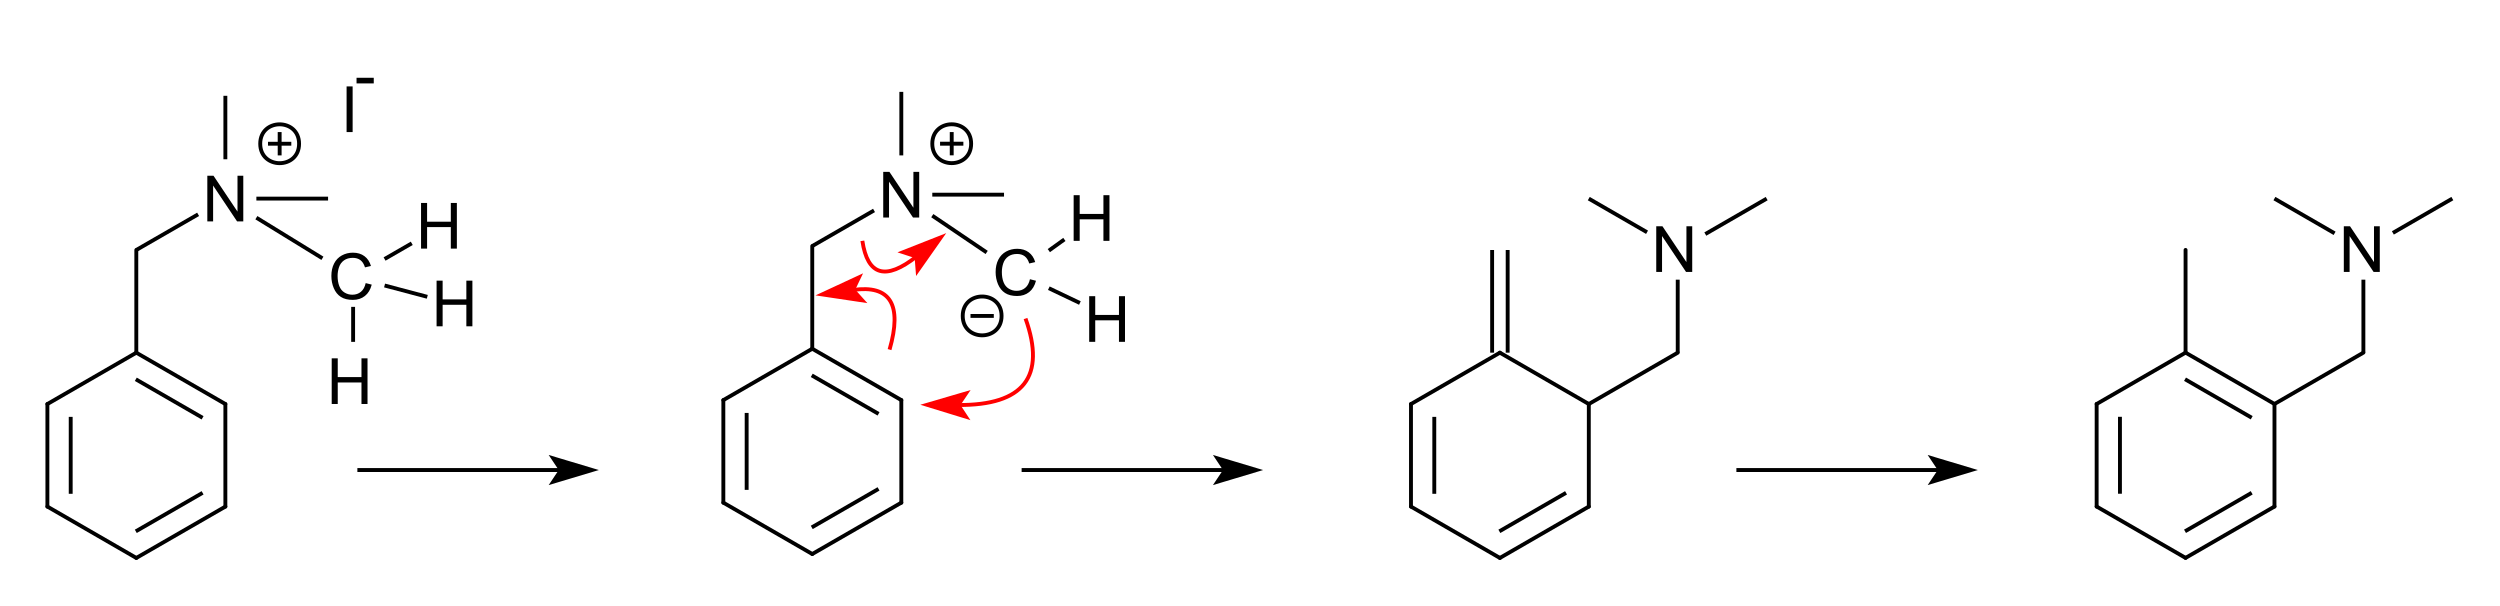 <?xml version="1.0" encoding="UTF-8"?>
<svg xmlns="http://www.w3.org/2000/svg" xmlns:xlink="http://www.w3.org/1999/xlink" width="483pt" height="117pt" viewBox="0 0 483 117" version="1.1">
<g id="surface0">
<path style="stroke: none; fill-rule: evenodd; fill: rgb(0%,0%,0%); opacity: 0;" d="M 66.043 14.259 L 69.796 14.259 L 69.796 27.768 L 66.043 27.768 Z M 66.043 14.259 "/>
<path style="fill: none; stroke-width: 0.75; stroke-linecap: butt; stroke-linejoin: miter; stroke: rgb(0%,0%,0%); opacity: 0;stroke-miterlimit: 10;" d="M 66.043 14.259 L 69.796 14.259 L 69.796 27.768 L 66.043 27.768 Z M 66.043 14.259 " transform="matrix(1,0,0,1,0,0)"/>
<path style="stroke: none; fill-rule: evenodd; fill: rgb(0%,0%,0%); opacity: 1;" d="M 66.961 25.517 L 66.961 16.696 L 68.128 16.696 L 68.128 25.517 Z M 69.235 25.517 "/>
<path style="stroke: none; fill-rule: evenodd; fill: rgb(0%,0%,0%); opacity: 1;" d="M 68.883 16.115 L 68.883 15.026 L 72.21 15.026 L 72.21 16.115 Z M 72.595 18.762 "/>
<path style="stroke: none; fill-rule: evenodd; fill: rgb(0%,0%,0%); opacity: 0;" d="M 66.043 14.259 L 69.796 14.259 L 69.796 27.768 L 66.043 27.768 Z M 66.043 14.259 "/>
<path style="fill: none; stroke-width: 0.75; stroke-linecap: butt; stroke-linejoin: miter; stroke: rgb(0%,0%,0%); opacity: 0;stroke-miterlimit: 10;" d="M 66.043 14.259 L 69.796 14.259 L 69.796 27.768 L 66.043 27.768 Z M 66.043 14.259 " transform="matrix(1,0,0,1,0,0)"/>
<path style="stroke: none; fill-rule: evenodd; fill: rgb(0%,0%,0%); opacity: 0;" d="M 63.041 46.531 L 73.548 46.531 L 73.548 58.538 L 63.041 58.538 Z M 63.041 46.531 "/>
<path style="fill: none; stroke-width: 0.75; stroke-linecap: butt; stroke-linejoin: miter; stroke: rgb(0%,0%,0%); opacity: 0;stroke-miterlimit: 10;" d="M 63.041 46.531 L 73.548 46.531 L 73.548 58.538 L 63.041 58.538 Z M 63.041 46.531 " transform="matrix(1,0,0,1,0,0)"/>
<path style="stroke: none; fill-rule: evenodd; fill: rgb(0%,0%,0%); opacity: 0;" d="M 39.026 31.521 L 48.782 31.521 L 48.782 43.529 L 39.026 43.529 Z M 39.026 31.521 "/>
<path style="fill: none; stroke-width: 0.75; stroke-linecap: butt; stroke-linejoin: miter; stroke: rgb(0%,0%,0%); opacity: 0;stroke-miterlimit: 10;" d="M 39.026 31.521 L 48.782 31.521 L 48.782 43.529 L 39.026 43.529 Z M 39.026 31.521 " transform="matrix(1,0,0,1,0,0)"/>
<path style="stroke: none; fill-rule: evenodd; fill: rgb(0%,0%,0%); opacity: 0;" d="M 63.041 66.794 L 72.798 66.794 L 72.798 78.802 L 63.041 78.802 Z M 63.041 66.794 "/>
<path style="fill: none; stroke-width: 0.75; stroke-linecap: butt; stroke-linejoin: miter; stroke: rgb(0%,0%,0%); opacity: 0;stroke-miterlimit: 10;" d="M 63.041 66.794 L 72.798 66.794 L 72.798 78.802 L 63.041 78.802 Z M 63.041 66.794 " transform="matrix(1,0,0,1,0,0)"/>
<path style="stroke: none; fill-rule: evenodd; fill: rgb(0%,0%,0%); opacity: 0;" d="M 83.305 51.784 L 93.061 51.784 L 93.061 63.792 L 83.305 63.792 Z M 83.305 51.784 "/>
<path style="fill: none; stroke-width: 0.75; stroke-linecap: butt; stroke-linejoin: miter; stroke: rgb(0%,0%,0%); opacity: 0;stroke-miterlimit: 10;" d="M 83.305 51.784 L 93.061 51.784 L 93.061 63.792 L 83.305 63.792 Z M 83.305 51.784 " transform="matrix(1,0,0,1,0,0)"/>
<path style="stroke: none; fill-rule: evenodd; fill: rgb(0%,0%,0%); opacity: 0;" d="M 80.303 36.774 L 90.059 36.774 L 90.059 48.782 L 80.303 48.782 Z M 80.303 36.774 "/>
<path style="fill: none; stroke-width: 0.75; stroke-linecap: butt; stroke-linejoin: miter; stroke: rgb(0%,0%,0%); opacity: 0;stroke-miterlimit: 10;" d="M 80.303 36.774 L 90.059 36.774 L 90.059 48.782 L 80.303 48.782 Z M 80.303 36.774 " transform="matrix(1,0,0,1,0,0)"/>
<path style="fill: none; stroke-width: 0.75; stroke-linecap: butt; stroke-linejoin: round; stroke: rgb(0%,0%,0%); opacity: 1;stroke-miterlimit: 10;" d="M 49.532 42.058 L 62.291 49.902 " transform="matrix(1,0,0,1,0,0)"/>
<path style="fill: none; stroke-width: 0.75; stroke-linecap: butt; stroke-linejoin: round; stroke: rgb(0%,0%,0%); opacity: 1;stroke-miterlimit: 10;" d="M 68.223 59.289 L 68.223 66.043 " transform="matrix(1,0,0,1,0,0)"/>
<path style="fill: none; stroke-width: 0.75; stroke-linecap: round; stroke-linejoin: round; stroke: rgb(0%,0%,0%); opacity: 1;stroke-miterlimit: 10;" d="M 26.334 68.138 L 26.334 48.295 " transform="matrix(1,0,0,1,0,0)"/>
<path style="fill: none; stroke-width: 0.75; stroke-linecap: butt; stroke-linejoin: round; stroke: rgb(0%,0%,0%); opacity: 1;stroke-miterlimit: 10;" d="M 74.299 55.157 L 82.554 57.343 " transform="matrix(1,0,0,1,0,0)"/>
<path style="fill: none; stroke-width: 0.75; stroke-linecap: butt; stroke-linejoin: round; stroke: rgb(0%,0%,0%); opacity: 1;stroke-miterlimit: 10;" d="M 49.532 38.374 L 63.383 38.374 " transform="matrix(1,0,0,1,0,0)"/>
<path style="fill: none; stroke-width: 0.75; stroke-linecap: butt; stroke-linejoin: round; stroke: rgb(0%,0%,0%); opacity: 1;stroke-miterlimit: 10;" d="M 26.236 73.279 L 39.14 80.72 " transform="matrix(1,0,0,1,0,0)"/>
<path style="fill: none; stroke-width: 0.75; stroke-linecap: round; stroke-linejoin: round; stroke: rgb(0%,0%,0%); opacity: 1;stroke-miterlimit: 10;" d="M 26.334 68.138 L 43.54 78.059 " transform="matrix(1,0,0,1,0,0)"/>
<path style="fill: none; stroke-width: 0.75; stroke-linecap: round; stroke-linejoin: round; stroke: rgb(0%,0%,0%); opacity: 1;stroke-miterlimit: 10;" d="M 9.156 97.873 L 26.334 107.795 " transform="matrix(1,0,0,1,0,0)"/>
<path style="fill: none; stroke-width: 0.75; stroke-linecap: round; stroke-linejoin: round; stroke: rgb(0%,0%,0%); opacity: 1;stroke-miterlimit: 10;" d="M 9.156 78.059 L 26.334 68.138 " transform="matrix(1,0,0,1,0,0)"/>
<path style="fill: none; stroke-width: 0.75; stroke-linecap: butt; stroke-linejoin: round; stroke: rgb(0%,0%,0%); opacity: 1;stroke-miterlimit: 10;" d="M 13.659 80.536 L 13.659 95.397 " transform="matrix(1,0,0,1,0,0)"/>
<path style="fill: none; stroke-width: 0.75; stroke-linecap: round; stroke-linejoin: round; stroke: rgb(0%,0%,0%); opacity: 1;stroke-miterlimit: 10;" d="M 9.156 78.059 L 9.156 97.873 " transform="matrix(1,0,0,1,0,0)"/>
<path style="fill: none; stroke-width: 0.75; stroke-linecap: round; stroke-linejoin: round; stroke: rgb(0%,0%,0%); opacity: 1;stroke-miterlimit: 10;" d="M 43.54 78.059 L 43.54 97.873 " transform="matrix(1,0,0,1,0,0)"/>
<path style="fill: none; stroke-width: 0.75; stroke-linecap: butt; stroke-linejoin: round; stroke: rgb(0%,0%,0%); opacity: 1;stroke-miterlimit: 10;" d="M 39.14 95.213 L 26.236 102.654 " transform="matrix(1,0,0,1,0,0)"/>
<path style="fill: none; stroke-width: 0.75; stroke-linecap: round; stroke-linejoin: round; stroke: rgb(0%,0%,0%); opacity: 1;stroke-miterlimit: 10;" d="M 43.54 97.873 L 26.334 107.795 " transform="matrix(1,0,0,1,0,0)"/>
<path style="fill: none; stroke-width: 0.75; stroke-linecap: butt; stroke-linejoin: round; stroke: rgb(0%,0%,0%); opacity: 1;stroke-miterlimit: 10;" d="M 43.54 30.77 L 43.54 18.503 " transform="matrix(1,0,0,1,0,0)"/>
<path style="fill: none; stroke-width: 0.75; stroke-linecap: butt; stroke-linejoin: round; stroke: rgb(0%,0%,0%); opacity: 1;stroke-miterlimit: 10;" d="M 74.299 50.042 L 79.552 47.009 " transform="matrix(1,0,0,1,0,0)"/>
<path style="fill: none; stroke-width: 0.75; stroke-linecap: butt; stroke-linejoin: round; stroke: rgb(0%,0%,0%); opacity: 1;stroke-miterlimit: 10;" d="M 26.334 48.295 L 38.275 41.41 " transform="matrix(1,0,0,1,0,0)"/>
<path style="stroke: none; fill-rule: evenodd; fill: rgb(0%,0%,0%); opacity: 1;" d="M 70.651 54.695 L 71.818 54.99 C 71.574 55.949 71.134 56.68 70.498 57.183 C 69.862 57.687 69.085 57.938 68.166 57.938 C 67.216 57.938 66.442 57.745 65.847 57.358 C 65.251 56.971 64.798 56.41 64.487 55.676 C 64.176 54.942 64.021 54.154 64.021 53.311 C 64.021 52.393 64.196 51.592 64.547 50.908 C 64.898 50.224 65.397 49.704 66.045 49.349 C 66.693 48.994 67.406 48.817 68.184 48.817 C 69.067 48.817 69.809 49.041 70.41 49.491 C 71.012 49.94 71.431 50.572 71.668 51.386 L 70.519 51.657 C 70.314 51.015 70.017 50.548 69.628 50.255 C 69.239 49.962 68.75 49.816 68.16 49.816 C 67.482 49.816 66.916 49.978 66.46 50.303 C 66.005 50.628 65.685 51.064 65.501 51.612 C 65.316 52.159 65.224 52.724 65.224 53.305 C 65.224 54.055 65.333 54.71 65.552 55.27 C 65.771 55.829 66.11 56.248 66.572 56.524 C 67.033 56.801 67.532 56.94 68.07 56.94 C 68.724 56.94 69.277 56.751 69.731 56.374 C 70.184 55.997 70.491 55.437 70.651 54.695 Z M 72.306 57.788 "/>
<path style="stroke: none; fill-rule: evenodd; fill: rgb(0%,0%,0%); opacity: 0;" d="M 63.041 46.531 L 73.548 46.531 L 73.548 60.039 L 63.041 60.039 Z M 63.041 46.531 "/>
<path style="fill: none; stroke-width: 0.75; stroke-linecap: butt; stroke-linejoin: miter; stroke: rgb(0%,0%,0%); opacity: 0;stroke-miterlimit: 10;" d="M 63.041 46.531 L 73.548 46.531 L 73.548 60.039 L 63.041 60.039 Z M 63.041 46.531 " transform="matrix(1,0,0,1,0,0)"/>
<path style="fill: none; stroke-width: 0.75; stroke-linecap: butt; stroke-linejoin: round; stroke: rgb(0%,0%,0%); opacity: 1;stroke-miterlimit: 10;" d="M 51.777 27.773 L 56.28 27.773 " transform="matrix(1,0,0,1,0,0)"/>
<path style="fill: none; stroke-width: 0.75; stroke-linecap: butt; stroke-linejoin: round; stroke: rgb(0%,0%,0%); opacity: 1;stroke-miterlimit: 10;" d="M 54.029 25.521 L 54.029 30.024 " transform="matrix(1,0,0,1,0,0)"/>
<path style="stroke: none; fill-rule: evenodd; fill: rgb(0%,0%,0%); opacity: 0;" d="M 57.781 27.773 C 57.781 32.776 50.276 32.776 50.276 27.773 C 50.276 22.769 57.781 22.769 57.781 27.773 "/>
<path style="fill: none; stroke-width: 0.75; stroke-linecap: butt; stroke-linejoin: round; stroke: rgb(0%,0%,0%); opacity: 1;stroke-miterlimit: 10;" d="M 57.781 27.773 C 57.781 32.776 50.276 32.776 50.276 27.773 C 50.276 22.769 57.781 22.769 57.781 27.773 " transform="matrix(1,0,0,1,0,0)"/>
<path style="stroke: none; fill-rule: evenodd; fill: rgb(0%,0%,0%); opacity: 1;" d="M 40.054 42.778 L 40.054 33.957 L 41.251 33.957 L 45.884 40.883 L 45.884 33.957 L 47.003 33.957 L 47.003 42.778 L 45.806 42.778 L 41.173 35.847 L 41.173 42.778 Z M 48.014 42.778 "/>
<path style="stroke: none; fill-rule: evenodd; fill: rgb(0%,0%,0%); opacity: 0;" d="M 39.026 31.521 L 48.782 31.521 L 48.782 45.03 L 39.026 45.03 Z M 39.026 31.521 "/>
<path style="fill: none; stroke-width: 0.75; stroke-linecap: butt; stroke-linejoin: miter; stroke: rgb(0%,0%,0%); opacity: 0;stroke-miterlimit: 10;" d="M 39.026 31.521 L 48.782 31.521 L 48.782 45.03 L 39.026 45.03 Z M 39.026 31.521 " transform="matrix(1,0,0,1,0,0)"/>
<path style="stroke: none; fill-rule: evenodd; fill: rgb(0%,0%,0%); opacity: 1;" d="M 64.085 78.051 L 64.085 69.231 L 65.252 69.231 L 65.252 72.853 L 69.837 72.853 L 69.837 69.231 L 71.004 69.231 L 71.004 78.051 L 69.837 78.051 L 69.837 73.894 L 65.252 73.894 L 65.252 78.051 Z M 71.997 78.051 "/>
<path style="stroke: none; fill-rule: evenodd; fill: rgb(0%,0%,0%); opacity: 0;" d="M 63.041 66.794 L 72.798 66.794 L 72.798 80.303 L 63.041 80.303 Z M 63.041 66.794 "/>
<path style="fill: none; stroke-width: 0.75; stroke-linecap: butt; stroke-linejoin: miter; stroke: rgb(0%,0%,0%); opacity: 0;stroke-miterlimit: 10;" d="M 63.041 66.794 L 72.798 66.794 L 72.798 80.303 L 63.041 80.303 Z M 63.041 66.794 " transform="matrix(1,0,0,1,0,0)"/>
<path style="stroke: none; fill-rule: evenodd; fill: rgb(0%,0%,0%); opacity: 1;" d="M 84.348 63.041 L 84.348 54.221 L 85.515 54.221 L 85.515 57.843 L 90.1 57.843 L 90.1 54.221 L 91.267 54.221 L 91.267 63.041 L 90.1 63.041 L 90.1 58.884 L 85.515 58.884 L 85.515 63.041 Z M 92.26 63.041 "/>
<path style="stroke: none; fill-rule: evenodd; fill: rgb(0%,0%,0%); opacity: 0;" d="M 83.305 51.784 L 93.061 51.784 L 93.061 65.293 L 83.305 65.293 Z M 83.305 51.784 "/>
<path style="fill: none; stroke-width: 0.75; stroke-linecap: butt; stroke-linejoin: miter; stroke: rgb(0%,0%,0%); opacity: 0;stroke-miterlimit: 10;" d="M 83.305 51.784 L 93.061 51.784 L 93.061 65.293 L 83.305 65.293 Z M 83.305 51.784 " transform="matrix(1,0,0,1,0,0)"/>
<path style="stroke: none; fill-rule: evenodd; fill: rgb(0%,0%,0%); opacity: 1;" d="M 81.346 48.031 L 81.346 39.211 L 82.513 39.211 L 82.513 42.833 L 87.098 42.833 L 87.098 39.211 L 88.265 39.211 L 88.265 48.031 L 87.098 48.031 L 87.098 43.874 L 82.513 43.874 L 82.513 48.031 Z M 89.258 48.031 "/>
<path style="stroke: none; fill-rule: evenodd; fill: rgb(0%,0%,0%); opacity: 0;" d="M 80.303 36.774 L 90.059 36.774 L 90.059 50.283 L 80.303 50.283 Z M 80.303 36.774 "/>
<path style="fill: none; stroke-width: 0.75; stroke-linecap: butt; stroke-linejoin: miter; stroke: rgb(0%,0%,0%); opacity: 0;stroke-miterlimit: 10;" d="M 80.303 36.774 L 90.059 36.774 L 90.059 50.283 L 80.303 50.283 Z M 80.303 36.774 " transform="matrix(1,0,0,1,0,0)"/>
<path style="stroke: none; fill-rule: evenodd; fill: rgb(0%,0%,0%); opacity: 0;" d="M 191.375 45.78 L 201.882 45.78 L 201.882 57.788 L 191.375 57.788 Z M 191.375 45.78 "/>
<path style="fill: none; stroke-width: 0.75; stroke-linecap: butt; stroke-linejoin: miter; stroke: rgb(0%,0%,0%); opacity: 0;stroke-miterlimit: 10;" d="M 191.375 45.78 L 201.882 45.78 L 201.882 57.788 L 191.375 57.788 Z M 191.375 45.78 " transform="matrix(1,0,0,1,0,0)"/>
<path style="stroke: none; fill-rule: evenodd; fill: rgb(0%,0%,0%); opacity: 0;" d="M 169.611 30.77 L 179.368 30.77 L 179.368 42.778 L 169.611 42.778 Z M 169.611 30.77 "/>
<path style="fill: none; stroke-width: 0.75; stroke-linecap: butt; stroke-linejoin: miter; stroke: rgb(0%,0%,0%); opacity: 0;stroke-miterlimit: 10;" d="M 169.611 30.77 L 179.368 30.77 L 179.368 42.778 L 169.611 42.778 Z M 169.611 30.77 " transform="matrix(1,0,0,1,0,0)"/>
<path style="stroke: none; fill-rule: evenodd; fill: rgb(0%,0%,0%); opacity: 0;" d="M 209.387 54.786 L 219.144 54.786 L 219.144 66.794 L 209.387 66.794 Z M 209.387 54.786 "/>
<path style="fill: none; stroke-width: 0.75; stroke-linecap: butt; stroke-linejoin: miter; stroke: rgb(0%,0%,0%); opacity: 0;stroke-miterlimit: 10;" d="M 209.387 54.786 L 219.144 54.786 L 219.144 66.794 L 209.387 66.794 Z M 209.387 54.786 " transform="matrix(1,0,0,1,0,0)"/>
<path style="stroke: none; fill-rule: evenodd; fill: rgb(0%,0%,0%); opacity: 0;" d="M 206.385 35.273 L 216.142 35.273 L 216.142 47.281 L 206.385 47.281 Z M 206.385 35.273 "/>
<path style="fill: none; stroke-width: 0.75; stroke-linecap: butt; stroke-linejoin: miter; stroke: rgb(0%,0%,0%); opacity: 0;stroke-miterlimit: 10;" d="M 206.385 35.273 L 216.142 35.273 L 216.142 47.281 L 206.385 47.281 Z M 206.385 35.273 " transform="matrix(1,0,0,1,0,0)"/>
<path style="fill: none; stroke-width: 0.75; stroke-linecap: butt; stroke-linejoin: round; stroke: rgb(0%,0%,0%); opacity: 1;stroke-miterlimit: 10;" d="M 202.633 55.681 L 208.637 58.543 " transform="matrix(1,0,0,1,0,0)"/>
<path style="fill: none; stroke-width: 0.75; stroke-linecap: butt; stroke-linejoin: round; stroke: rgb(0%,0%,0%); opacity: 1;stroke-miterlimit: 10;" d="M 202.633 48.42 L 205.635 46.258 " transform="matrix(1,0,0,1,0,0)"/>
<path style="fill: none; stroke-width: 0.75; stroke-linecap: butt; stroke-linejoin: round; stroke: rgb(0%,0%,0%); opacity: 1;stroke-miterlimit: 10;" d="M 169.734 94.453 L 156.829 101.894 " transform="matrix(1,0,0,1,0,0)"/>
<path style="fill: none; stroke-width: 0.75; stroke-linecap: round; stroke-linejoin: round; stroke: rgb(0%,0%,0%); opacity: 1;stroke-miterlimit: 10;" d="M 174.134 97.114 L 156.928 107.035 " transform="matrix(1,0,0,1,0,0)"/>
<path style="fill: none; stroke-width: 0.75; stroke-linecap: round; stroke-linejoin: round; stroke: rgb(0%,0%,0%); opacity: 1;stroke-miterlimit: 10;" d="M 174.134 77.299 L 174.134 97.114 " transform="matrix(1,0,0,1,0,0)"/>
<path style="fill: none; stroke-width: 0.75; stroke-linecap: butt; stroke-linejoin: round; stroke: rgb(0%,0%,0%); opacity: 1;stroke-miterlimit: 10;" d="M 156.928 47.536 L 168.861 40.655 " transform="matrix(1,0,0,1,0,0)"/>
<path style="fill: none; stroke-width: 0.75; stroke-linecap: butt; stroke-linejoin: round; stroke: rgb(0%,0%,0%); opacity: 1;stroke-miterlimit: 10;" d="M 180.118 37.614 L 193.977 37.614 " transform="matrix(1,0,0,1,0,0)"/>
<path style="fill: none; stroke-width: 0.75; stroke-linecap: butt; stroke-linejoin: round; stroke: rgb(0%,0%,0%); opacity: 1;stroke-miterlimit: 10;" d="M 144.253 79.776 L 144.253 94.637 " transform="matrix(1,0,0,1,0,0)"/>
<path style="fill: none; stroke-width: 0.75; stroke-linecap: round; stroke-linejoin: round; stroke: rgb(0%,0%,0%); opacity: 1;stroke-miterlimit: 10;" d="M 139.75 77.299 L 139.75 97.114 " transform="matrix(1,0,0,1,0,0)"/>
<path style="fill: none; stroke-width: 0.75; stroke-linecap: round; stroke-linejoin: round; stroke: rgb(0%,0%,0%); opacity: 1;stroke-miterlimit: 10;" d="M 139.75 77.299 L 156.928 67.378 " transform="matrix(1,0,0,1,0,0)"/>
<path style="fill: none; stroke-width: 0.75; stroke-linecap: round; stroke-linejoin: round; stroke: rgb(0%,0%,0%); opacity: 1;stroke-miterlimit: 10;" d="M 139.75 97.114 L 156.928 107.035 " transform="matrix(1,0,0,1,0,0)"/>
<path style="fill: none; stroke-width: 0.75; stroke-linecap: butt; stroke-linejoin: round; stroke: rgb(0%,0%,0%); opacity: 1;stroke-miterlimit: 10;" d="M 156.829 72.519 L 169.734 79.96 " transform="matrix(1,0,0,1,0,0)"/>
<path style="fill: none; stroke-width: 0.75; stroke-linecap: round; stroke-linejoin: round; stroke: rgb(0%,0%,0%); opacity: 1;stroke-miterlimit: 10;" d="M 156.928 67.378 L 174.134 77.299 " transform="matrix(1,0,0,1,0,0)"/>
<path style="fill: none; stroke-width: 0.75; stroke-linecap: round; stroke-linejoin: round; stroke: rgb(0%,0%,0%); opacity: 1;stroke-miterlimit: 10;" d="M 156.928 67.378 L 156.928 47.536 " transform="matrix(1,0,0,1,0,0)"/>
<path style="fill: none; stroke-width: 0.75; stroke-linecap: butt; stroke-linejoin: round; stroke: rgb(0%,0%,0%); opacity: 1;stroke-miterlimit: 10;" d="M 180.118 41.663 L 190.625 48.77 " transform="matrix(1,0,0,1,0,0)"/>
<path style="fill: none; stroke-width: 0.75; stroke-linecap: butt; stroke-linejoin: round; stroke: rgb(0%,0%,0%); opacity: 1;stroke-miterlimit: 10;" d="M 174.134 30.02 L 174.134 17.744 " transform="matrix(1,0,0,1,0,0)"/>
<path style="fill: none; stroke-width: 0.75; stroke-linecap: butt; stroke-linejoin: round; stroke: rgb(0%,0%,0%); opacity: 1;stroke-miterlimit: 10;" d="M 187.5 61.037 L 192.002 61.037 " transform="matrix(1,0,0,1,0,0)"/>
<path style="stroke: none; fill-rule: evenodd; fill: rgb(0%,0%,0%); opacity: 0;" d="M 193.503 61.037 C 193.503 66.04 185.999 66.04 185.999 61.037 C 185.999 56.034 193.503 56.034 193.503 61.037 "/>
<path style="fill: none; stroke-width: 0.75; stroke-linecap: butt; stroke-linejoin: round; stroke: rgb(0%,0%,0%); opacity: 1;stroke-miterlimit: 10;" d="M 193.503 61.037 C 193.503 66.04 185.999 66.04 185.999 61.037 C 185.999 56.034 193.503 56.034 193.503 61.037 " transform="matrix(1,0,0,1,0,0)"/>
<path style="stroke: none; fill-rule: evenodd; fill: rgb(0%,0%,0%); opacity: 1;" d="M 198.985 53.945 L 200.153 54.24 C 199.908 55.198 199.468 55.929 198.832 56.433 C 198.196 56.936 197.419 57.188 196.5 57.188 C 195.55 57.188 194.777 56.994 194.181 56.607 C 193.585 56.22 193.132 55.66 192.821 54.926 C 192.51 54.191 192.355 53.403 192.355 52.561 C 192.355 51.642 192.53 50.841 192.881 50.157 C 193.232 49.473 193.732 48.954 194.379 48.599 C 195.027 48.244 195.74 48.066 196.518 48.066 C 197.401 48.066 198.143 48.291 198.745 48.74 C 199.346 49.189 199.766 49.821 200.002 50.636 L 198.853 50.906 C 198.648 50.264 198.352 49.797 197.962 49.504 C 197.573 49.212 197.084 49.065 196.494 49.065 C 195.816 49.065 195.25 49.228 194.795 49.552 C 194.339 49.877 194.019 50.314 193.835 50.861 C 193.65 51.409 193.558 51.973 193.558 52.555 C 193.558 53.305 193.667 53.96 193.886 54.519 C 194.105 55.079 194.445 55.497 194.906 55.774 C 195.367 56.051 195.867 56.189 196.404 56.189 C 197.058 56.189 197.611 56.001 198.065 55.623 C 198.518 55.246 198.825 54.687 198.985 53.945 Z M 200.64 57.037 "/>
<path style="stroke: none; fill-rule: evenodd; fill: rgb(0%,0%,0%); opacity: 0;" d="M 191.375 45.78 L 201.882 45.78 L 201.882 59.289 L 191.375 59.289 Z M 191.375 45.78 "/>
<path style="fill: none; stroke-width: 0.75; stroke-linecap: butt; stroke-linejoin: miter; stroke: rgb(0%,0%,0%); opacity: 0;stroke-miterlimit: 10;" d="M 191.375 45.78 L 201.882 45.78 L 201.882 59.289 L 191.375 59.289 Z M 191.375 45.78 " transform="matrix(1,0,0,1,0,0)"/>
<path style="fill: none; stroke-width: 0.75; stroke-linecap: butt; stroke-linejoin: round; stroke: rgb(0%,0%,0%); opacity: 1;stroke-miterlimit: 10;" d="M 181.62 27.763 L 186.123 27.763 " transform="matrix(1,0,0,1,0,0)"/>
<path style="fill: none; stroke-width: 0.75; stroke-linecap: butt; stroke-linejoin: round; stroke: rgb(0%,0%,0%); opacity: 1;stroke-miterlimit: 10;" d="M 183.872 25.512 L 183.872 30.015 " transform="matrix(1,0,0,1,0,0)"/>
<path style="stroke: none; fill-rule: evenodd; fill: rgb(0%,0%,0%); opacity: 0;" d="M 187.624 27.763 C 187.624 32.767 180.119 32.767 180.119 27.763 C 180.119 22.76 187.624 22.76 187.624 27.763 "/>
<path style="fill: none; stroke-width: 0.75; stroke-linecap: butt; stroke-linejoin: round; stroke: rgb(0%,0%,0%); opacity: 1;stroke-miterlimit: 10;" d="M 187.624 27.763 C 187.624 32.767 180.119 32.767 180.119 27.763 C 180.119 22.76 187.624 22.76 187.624 27.763 " transform="matrix(1,0,0,1,0,0)"/>
<path style="stroke: none; fill-rule: evenodd; fill: rgb(0%,0%,0%); opacity: 1;" d="M 170.639 42.028 L 170.639 33.207 L 171.837 33.207 L 176.47 40.132 L 176.47 33.207 L 177.589 33.207 L 177.589 42.028 L 176.392 42.028 L 171.759 35.096 L 171.759 42.028 Z M 178.6 42.028 "/>
<path style="stroke: none; fill-rule: evenodd; fill: rgb(0%,0%,0%); opacity: 0;" d="M 169.611 30.77 L 179.368 30.77 L 179.368 44.279 L 169.611 44.279 Z M 169.611 30.77 "/>
<path style="fill: none; stroke-width: 0.75; stroke-linecap: butt; stroke-linejoin: miter; stroke: rgb(0%,0%,0%); opacity: 0;stroke-miterlimit: 10;" d="M 169.611 30.77 L 179.368 30.77 L 179.368 44.279 L 169.611 44.279 Z M 169.611 30.77 " transform="matrix(1,0,0,1,0,0)"/>
<path style="stroke: none; fill-rule: evenodd; fill: rgb(0%,0%,0%); opacity: 1;" d="M 210.431 66.043 L 210.431 57.223 L 211.598 57.223 L 211.598 60.845 L 216.183 60.845 L 216.183 57.223 L 217.35 57.223 L 217.35 66.043 L 216.183 66.043 L 216.183 61.886 L 211.598 61.886 L 211.598 66.043 Z M 218.343 66.043 "/>
<path style="stroke: none; fill-rule: evenodd; fill: rgb(0%,0%,0%); opacity: 0;" d="M 209.387 54.786 L 219.144 54.786 L 219.144 68.295 L 209.387 68.295 Z M 209.387 54.786 "/>
<path style="fill: none; stroke-width: 0.75; stroke-linecap: butt; stroke-linejoin: miter; stroke: rgb(0%,0%,0%); opacity: 0;stroke-miterlimit: 10;" d="M 209.387 54.786 L 219.144 54.786 L 219.144 68.295 L 209.387 68.295 Z M 209.387 54.786 " transform="matrix(1,0,0,1,0,0)"/>
<path style="stroke: none; fill-rule: evenodd; fill: rgb(0%,0%,0%); opacity: 1;" d="M 207.429 46.531 L 207.429 37.71 L 208.596 37.71 L 208.596 41.332 L 213.181 41.332 L 213.181 37.71 L 214.348 37.71 L 214.348 46.531 L 213.181 46.531 L 213.181 42.373 L 208.596 42.373 L 208.596 46.531 Z M 215.341 46.531 "/>
<path style="stroke: none; fill-rule: evenodd; fill: rgb(0%,0%,0%); opacity: 0;" d="M 206.385 35.273 L 216.142 35.273 L 216.142 48.782 L 206.385 48.782 Z M 206.385 35.273 "/>
<path style="fill: none; stroke-width: 0.75; stroke-linecap: butt; stroke-linejoin: miter; stroke: rgb(0%,0%,0%); opacity: 0;stroke-miterlimit: 10;" d="M 206.385 35.273 L 216.142 35.273 L 216.142 48.782 L 206.385 48.782 Z M 206.385 35.273 " transform="matrix(1,0,0,1,0,0)"/>
<path style="stroke: none; fill-rule: evenodd; fill: rgb(0%,0%,0%); opacity: 0;" d="M 318.959 41.277 L 328.716 41.277 L 328.716 53.285 L 318.959 53.285 Z M 318.959 41.277 "/>
<path style="fill: none; stroke-width: 0.75; stroke-linecap: butt; stroke-linejoin: miter; stroke: rgb(0%,0%,0%); opacity: 0;stroke-miterlimit: 10;" d="M 318.959 41.277 L 328.716 41.277 L 328.716 53.285 L 318.959 53.285 Z M 318.959 41.277 " transform="matrix(1,0,0,1,0,0)"/>
<path style="fill: none; stroke-width: 0.75; stroke-linecap: butt; stroke-linejoin: round; stroke: rgb(0%,0%,0%); opacity: 1;stroke-miterlimit: 10;" d="M 277.105 80.536 L 277.105 95.397 " transform="matrix(1,0,0,1,0,0)"/>
<path style="fill: none; stroke-width: 0.75; stroke-linecap: round; stroke-linejoin: round; stroke: rgb(0%,0%,0%); opacity: 1;stroke-miterlimit: 10;" d="M 272.602 78.059 L 272.602 97.873 " transform="matrix(1,0,0,1,0,0)"/>
<path style="fill: none; stroke-width: 0.75; stroke-linecap: round; stroke-linejoin: round; stroke: rgb(0%,0%,0%); opacity: 1;stroke-miterlimit: 10;" d="M 306.958 78.059 L 324.136 68.138 " transform="matrix(1,0,0,1,0,0)"/>
<path style="fill: none; stroke-width: 0.75; stroke-linecap: round; stroke-linejoin: round; stroke: rgb(0%,0%,0%); opacity: 1;stroke-miterlimit: 10;" d="M 272.602 97.873 L 289.78 107.795 " transform="matrix(1,0,0,1,0,0)"/>
<path style="fill: none; stroke-width: 0.75; stroke-linecap: round; stroke-linejoin: round; stroke: rgb(0%,0%,0%); opacity: 1;stroke-miterlimit: 10;" d="M 272.602 78.059 L 289.78 68.138 " transform="matrix(1,0,0,1,0,0)"/>
<path style="fill: none; stroke-width: 0.75; stroke-linecap: butt; stroke-linejoin: round; stroke: rgb(0%,0%,0%); opacity: 1;stroke-miterlimit: 10;" d="M 329.466 45.218 L 341.322 38.373 " transform="matrix(1,0,0,1,0,0)"/>
<path style="fill: none; stroke-width: 0.75; stroke-linecap: butt; stroke-linejoin: round; stroke: rgb(0%,0%,0%); opacity: 1;stroke-miterlimit: 10;" d="M 288.279 68.138 L 288.279 48.295 " transform="matrix(1,0,0,1,0,0)"/>
<path style="fill: none; stroke-width: 0.75; stroke-linecap: butt; stroke-linejoin: round; stroke: rgb(0%,0%,0%); opacity: 1;stroke-miterlimit: 10;" d="M 291.281 68.138 L 291.281 48.295 " transform="matrix(1,0,0,1,0,0)"/>
<path style="fill: none; stroke-width: 0.75; stroke-linecap: round; stroke-linejoin: round; stroke: rgb(0%,0%,0%); opacity: 1;stroke-miterlimit: 10;" d="M 306.958 78.059 L 306.958 97.873 " transform="matrix(1,0,0,1,0,0)"/>
<path style="fill: none; stroke-width: 0.75; stroke-linecap: round; stroke-linejoin: round; stroke: rgb(0%,0%,0%); opacity: 1;stroke-miterlimit: 10;" d="M 289.78 68.138 L 306.958 78.059 " transform="matrix(1,0,0,1,0,0)"/>
<path style="fill: none; stroke-width: 0.75; stroke-linecap: butt; stroke-linejoin: round; stroke: rgb(0%,0%,0%); opacity: 1;stroke-miterlimit: 10;" d="M 302.559 95.214 L 289.675 102.655 " transform="matrix(1,0,0,1,0,0)"/>
<path style="fill: none; stroke-width: 0.75; stroke-linecap: round; stroke-linejoin: round; stroke: rgb(0%,0%,0%); opacity: 1;stroke-miterlimit: 10;" d="M 306.958 97.873 L 289.78 107.795 " transform="matrix(1,0,0,1,0,0)"/>
<path style="fill: none; stroke-width: 0.75; stroke-linecap: butt; stroke-linejoin: round; stroke: rgb(0%,0%,0%); opacity: 1;stroke-miterlimit: 10;" d="M 324.136 68.138 L 324.136 54.035 " transform="matrix(1,0,0,1,0,0)"/>
<path style="fill: none; stroke-width: 0.75; stroke-linecap: butt; stroke-linejoin: round; stroke: rgb(0%,0%,0%); opacity: 1;stroke-miterlimit: 10;" d="M 318.209 44.873 L 306.95 38.373 " transform="matrix(1,0,0,1,0,0)"/>
<path style="stroke: none; fill-rule: evenodd; fill: rgb(0%,0%,0%); opacity: 1;" d="M 319.987 52.534 L 319.987 43.714 L 321.185 43.714 L 325.818 50.639 L 325.818 43.714 L 326.937 43.714 L 326.937 52.534 L 325.739 52.534 L 321.107 45.603 L 321.107 52.534 Z M 327.948 52.534 "/>
<path style="stroke: none; fill-rule: evenodd; fill: rgb(0%,0%,0%); opacity: 0;" d="M 318.959 41.277 L 328.716 41.277 L 328.716 54.786 L 318.959 54.786 Z M 318.959 41.277 "/>
<path style="fill: none; stroke-width: 0.75; stroke-linecap: butt; stroke-linejoin: miter; stroke: rgb(0%,0%,0%); opacity: 0;stroke-miterlimit: 10;" d="M 318.959 41.277 L 328.716 41.277 L 328.716 54.786 L 318.959 54.786 Z M 318.959 41.277 " transform="matrix(1,0,0,1,0,0)"/>
<path style="stroke: none; fill-rule: evenodd; fill: rgb(0%,0%,0%); opacity: 0;" d="M 451.796 41.277 L 461.553 41.277 L 461.553 53.285 L 451.796 53.285 Z M 451.796 41.277 "/>
<path style="fill: none; stroke-width: 0.75; stroke-linecap: butt; stroke-linejoin: miter; stroke: rgb(0%,0%,0%); opacity: 0;stroke-miterlimit: 10;" d="M 451.796 41.277 L 461.553 41.277 L 461.553 53.285 L 451.796 53.285 Z M 451.796 41.277 " transform="matrix(1,0,0,1,0,0)"/>
<path style="fill: none; stroke-width: 0.75; stroke-linecap: butt; stroke-linejoin: round; stroke: rgb(0%,0%,0%); opacity: 1;stroke-miterlimit: 10;" d="M 451.046 45.076 L 439.419 38.364 " transform="matrix(1,0,0,1,0,0)"/>
<path style="fill: none; stroke-width: 0.75; stroke-linecap: round; stroke-linejoin: round; stroke: rgb(0%,0%,0%); opacity: 1;stroke-miterlimit: 10;" d="M 439.428 78.05 L 439.428 97.864 " transform="matrix(1,0,0,1,0,0)"/>
<path style="fill: none; stroke-width: 0.75; stroke-linecap: butt; stroke-linejoin: round; stroke: rgb(0%,0%,0%); opacity: 1;stroke-miterlimit: 10;" d="M 409.575 80.527 L 409.575 95.387 " transform="matrix(1,0,0,1,0,0)"/>
<path style="fill: none; stroke-width: 0.75; stroke-linecap: round; stroke-linejoin: round; stroke: rgb(0%,0%,0%); opacity: 1;stroke-miterlimit: 10;" d="M 405.072 78.05 L 405.072 97.864 " transform="matrix(1,0,0,1,0,0)"/>
<path style="fill: none; stroke-width: 0.75; stroke-linecap: butt; stroke-linejoin: round; stroke: rgb(0%,0%,0%); opacity: 1;stroke-miterlimit: 10;" d="M 462.303 44.997 L 473.792 38.364 " transform="matrix(1,0,0,1,0,0)"/>
<path style="fill: none; stroke-width: 0.75; stroke-linecap: butt; stroke-linejoin: round; stroke: rgb(0%,0%,0%); opacity: 1;stroke-miterlimit: 10;" d="M 456.606 68.129 L 456.606 54.035 " transform="matrix(1,0,0,1,0,0)"/>
<path style="fill: none; stroke-width: 0.75; stroke-linecap: round; stroke-linejoin: round; stroke: rgb(0%,0%,0%); opacity: 1;stroke-miterlimit: 10;" d="M 439.428 78.05 L 456.606 68.129 " transform="matrix(1,0,0,1,0,0)"/>
<path style="fill: none; stroke-width: 0.75; stroke-linecap: round; stroke-linejoin: round; stroke: rgb(0%,0%,0%); opacity: 1;stroke-miterlimit: 10;" d="M 405.072 97.864 L 422.25 107.785 " transform="matrix(1,0,0,1,0,0)"/>
<path style="fill: none; stroke-width: 0.75; stroke-linecap: round; stroke-linejoin: round; stroke: rgb(0%,0%,0%); opacity: 1;stroke-miterlimit: 10;" d="M 405.072 78.05 L 422.25 68.129 " transform="matrix(1,0,0,1,0,0)"/>
<path style="fill: none; stroke-width: 0.75; stroke-linecap: round; stroke-linejoin: round; stroke: rgb(0%,0%,0%); opacity: 1;stroke-miterlimit: 10;" d="M 422.25 68.129 L 422.25 48.286 " transform="matrix(1,0,0,1,0,0)"/>
<path style="fill: none; stroke-width: 0.75; stroke-linecap: butt; stroke-linejoin: round; stroke: rgb(0%,0%,0%); opacity: 1;stroke-miterlimit: 10;" d="M 422.145 73.268 L 435.028 80.709 " transform="matrix(1,0,0,1,0,0)"/>
<path style="fill: none; stroke-width: 0.75; stroke-linecap: round; stroke-linejoin: round; stroke: rgb(0%,0%,0%); opacity: 1;stroke-miterlimit: 10;" d="M 422.25 68.129 L 439.428 78.05 " transform="matrix(1,0,0,1,0,0)"/>
<path style="fill: none; stroke-width: 0.75; stroke-linecap: butt; stroke-linejoin: round; stroke: rgb(0%,0%,0%); opacity: 1;stroke-miterlimit: 10;" d="M 435.028 95.205 L 422.145 102.646 " transform="matrix(1,0,0,1,0,0)"/>
<path style="fill: none; stroke-width: 0.75; stroke-linecap: round; stroke-linejoin: round; stroke: rgb(0%,0%,0%); opacity: 1;stroke-miterlimit: 10;" d="M 439.428 97.864 L 422.25 107.785 " transform="matrix(1,0,0,1,0,0)"/>
<path style="stroke: none; fill-rule: evenodd; fill: rgb(0%,0%,0%); opacity: 1;" d="M 452.825 52.534 L 452.825 43.714 L 454.022 43.714 L 458.655 50.639 L 458.655 43.714 L 459.774 43.714 L 459.774 52.534 L 458.577 52.534 L 453.944 45.603 L 453.944 52.534 Z M 460.785 52.534 "/>
<path style="stroke: none; fill-rule: evenodd; fill: rgb(0%,0%,0%); opacity: 0;" d="M 451.796 41.277 L 461.553 41.277 L 461.553 54.786 L 451.796 54.786 Z M 451.796 41.277 "/>
<path style="fill: none; stroke-width: 0.75; stroke-linecap: round; stroke-linejoin: miter; stroke: rgb(0%,0%,0%); opacity: 0;stroke-miterlimit: 10;" d="M 451.796 41.277 L 461.553 41.277 L 461.553 54.786 L 451.796 54.786 Z M 451.796 41.277 " transform="matrix(1,0,0,1,0,0)"/>
<path style="fill: none; stroke-width: 0.75; stroke-linecap: butt; stroke-linejoin: round; stroke: rgb(0%,0%,0%); opacity: 1;stroke-miterlimit: 10;" d="M 69.045 90.81 L 108.394 90.81 " transform="matrix(1,0,0,1,0,0)"/>
<path style="stroke: none; fill-rule: evenodd; fill: rgb(0%,0%,0%); opacity: 1;" d="M 114.398 90.81 L 106.893 88.558 L 108.394 90.81 L 106.893 93.061 Z M 114.398 90.81 "/>
<path style="fill: none; stroke-width: 0.75; stroke-linecap: butt; stroke-linejoin: miter; stroke: rgb(0%,0%,0%); opacity: 1;stroke-miterlimit: 10;" d="M 114.398 90.81 L 106.893 88.558 L 108.394 90.81 L 106.893 93.061 Z M 114.398 90.81 " transform="matrix(1,0,0,1,0,0)"/>
<path style="fill: none; stroke-width: 0.75; stroke-linecap: butt; stroke-linejoin: round; stroke: rgb(0%,0%,0%); opacity: 1;stroke-miterlimit: 10;" d="M 197.379 90.81 L 236.728 90.81 " transform="matrix(1,0,0,1,0,0)"/>
<path style="stroke: none; fill-rule: evenodd; fill: rgb(0%,0%,0%); opacity: 1;" d="M 242.732 90.81 L 235.227 88.558 L 236.728 90.81 L 235.227 93.061 Z M 242.732 90.81 "/>
<path style="fill: none; stroke-width: 0.75; stroke-linecap: butt; stroke-linejoin: miter; stroke: rgb(0%,0%,0%); opacity: 1;stroke-miterlimit: 10;" d="M 242.732 90.81 L 235.227 88.558 L 236.728 90.81 L 235.227 93.061 Z M 242.732 90.81 " transform="matrix(1,0,0,1,0,0)"/>
<path style="fill: none; stroke-width: 0.75; stroke-linecap: butt; stroke-linejoin: round; stroke: rgb(0%,0%,0%); opacity: 1;stroke-miterlimit: 10;" d="M 335.47 90.81 L 374.818 90.81 " transform="matrix(1,0,0,1,0,0)"/>
<path style="stroke: none; fill-rule: evenodd; fill: rgb(0%,0%,0%); opacity: 1;" d="M 380.822 90.81 L 373.317 88.558 L 374.818 90.81 L 373.317 93.061 Z M 380.822 90.81 "/>
<path style="fill: none; stroke-width: 0.75; stroke-linecap: butt; stroke-linejoin: miter; stroke: rgb(0%,0%,0%); opacity: 1;stroke-miterlimit: 10;" d="M 380.822 90.81 L 373.317 88.558 L 374.818 90.81 L 373.317 93.061 Z M 380.822 90.81 " transform="matrix(1,0,0,1,0,0)"/>
<path style="fill: none; stroke-width: 0.75; stroke-linecap: butt; stroke-linejoin: round; stroke: rgb(100%,0%,0%); opacity: 1;stroke-miterlimit: 10;" d="M 198.13 61.54 C 202.133 72.763 197.795 78.332 185.116 78.248 " transform="matrix(1,0,0,1,0,0)"/>
<path style="stroke: none; fill-rule: evenodd; fill: rgb(100%,0%,0%); opacity: 1;" d="M 179.112 78.209 L 186.602 80.51 L 185.116 78.248 L 186.632 76.007 Z M 179.112 78.209 "/>
<path style="fill: none; stroke-width: 0.75; stroke-linecap: butt; stroke-linejoin: miter; stroke: rgb(100%,0%,0%); opacity: 1;stroke-miterlimit: 10;" d="M 179.112 78.209 L 186.602 80.51 L 185.116 78.248 L 186.632 76.007 Z M 179.112 78.209 " transform="matrix(1,0,0,1,0,0)"/>
<path style="fill: none; stroke-width: 0.75; stroke-linecap: butt; stroke-linejoin: round; stroke: rgb(100%,0%,0%); opacity: 1;stroke-miterlimit: 10;" d="M 171.863 67.544 C 174.364 58.824 172.007 54.983 164.792 56.023 " transform="matrix(1,0,0,1,0,0)"/>
<path style="stroke: none; fill-rule: evenodd; fill: rgb(100%,0%,0%); opacity: 1;" d="M 158.849 56.88 L 166.599 58.038 L 164.792 56.023 L 165.956 53.581 Z M 158.849 56.88 "/>
<path style="fill: none; stroke-width: 0.75; stroke-linecap: butt; stroke-linejoin: miter; stroke: rgb(100%,0%,0%); opacity: 1;stroke-miterlimit: 10;" d="M 158.849 56.88 L 166.599 58.038 L 164.792 56.023 L 165.956 53.581 Z M 158.849 56.88 " transform="matrix(1,0,0,1,0,0)"/>
<path style="fill: none; stroke-width: 0.75; stroke-linecap: butt; stroke-linejoin: round; stroke: rgb(100%,0%,0%); opacity: 1;stroke-miterlimit: 10;" d="M 166.609 46.531 C 167.61 53.25 171.096 54.26 177.066 49.561 " transform="matrix(1,0,0,1,0,0)"/>
<path style="stroke: none; fill-rule: evenodd; fill: rgb(100%,0%,0%); opacity: 1;" d="M 181.784 45.848 L 174.494 48.72 L 177.066 49.561 L 177.279 52.258 Z M 181.784 45.848 "/>
<path style="fill: none; stroke-width: 0.75; stroke-linecap: butt; stroke-linejoin: miter; stroke: rgb(100%,0%,0%); opacity: 1;stroke-miterlimit: 10;" d="M 181.784 45.848 L 174.494 48.72 L 177.066 49.561 L 177.279 52.258 Z M 181.784 45.848 " transform="matrix(1,0,0,1,0,0)"/>
</g>
</svg>
